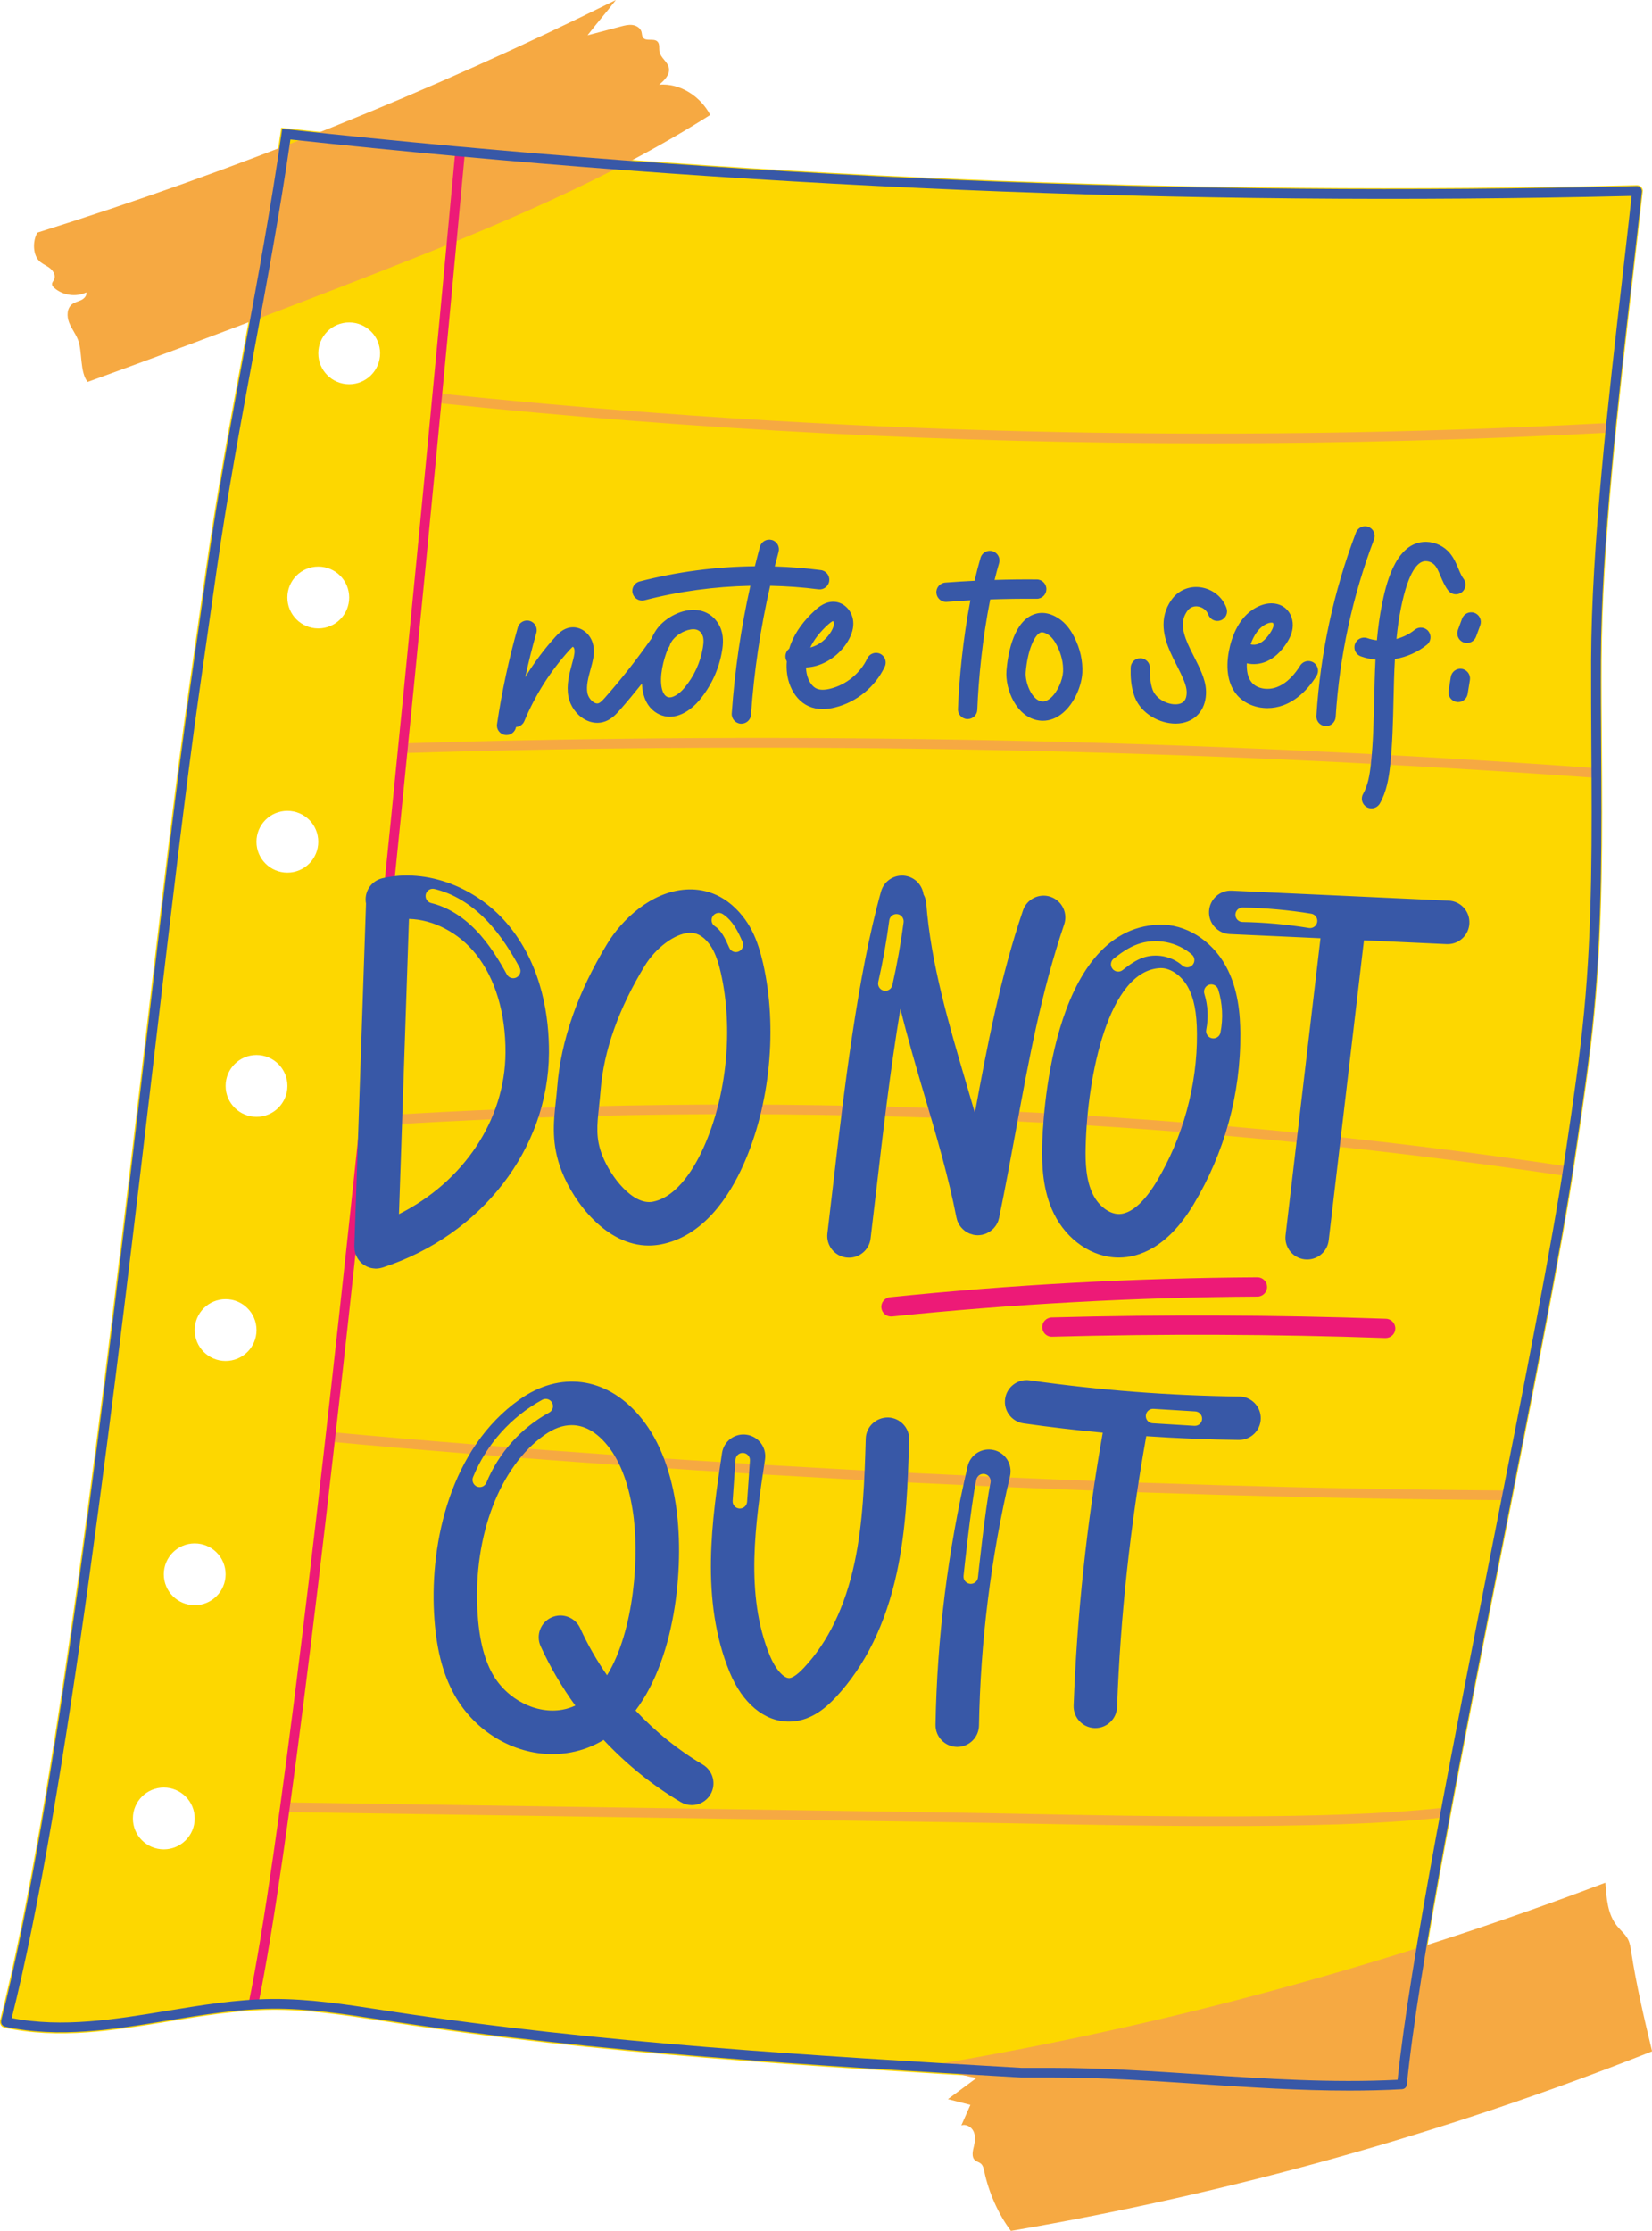 <?xml version="1.0" encoding="UTF-8"?><svg xmlns="http://www.w3.org/2000/svg" xmlns:xlink="http://www.w3.org/1999/xlink" height="462.0" preserveAspectRatio="xMidYMid meet" version="1.0" viewBox="-0.0 0.0 342.1 462.0" width="342.1" zoomAndPan="magnify"><g id="change1_1"><path d="M340.22,39.52c0-0.05-0.03-0.1-0.04-0.15c-0.01-0.09-0.03-0.17-0.06-0.25c-0.03-0.07-0.06-0.13-0.1-0.19 c-0.04-0.07-0.09-0.14-0.14-0.2c-0.06-0.07-0.13-0.12-0.2-0.17c-0.05-0.03-0.1-0.07-0.15-0.1c-0.09-0.05-0.19-0.07-0.3-0.09 c-0.04-0.01-0.07-0.03-0.11-0.03c-0.03,0-0.05,0.01-0.07,0.01c-0.03,0-0.06-0.02-0.09-0.01c-93.01,2.29-187.06-1.67-279.55-11.76 l-1.18-0.13l-0.17,1.17c-2.15,15.08-4.96,30.23-7.68,44.88c-2.72,14.68-5.54,29.86-7.7,44.99l-3.71,26.06 c-2.65,18.62-5.66,44.2-9.14,73.83c-8.18,69.51-18.35,156.01-29.83,201c0,0.01,0,0.01,0,0.02c0,0.01-0.01,0.01-0.01,0.02 c-0.02,0.08,0,0.16,0,0.23c0,0.08-0.02,0.16,0,0.23c0.01,0.08,0.05,0.15,0.08,0.23c0.03,0.07,0.04,0.14,0.08,0.21 c0.04,0.07,0.11,0.12,0.16,0.18c0.05,0.05,0.09,0.11,0.15,0.16c0.07,0.05,0.15,0.08,0.23,0.11c0.06,0.03,0.12,0.07,0.19,0.09 c0.01,0,0.02,0,0.02,0c0.01,0,0.01,0.01,0.01,0.01c11.23,2.48,22.75,0.58,33.88-1.26c7.08-1.17,14.4-2.38,21.56-2.44 c7.37-0.05,14.88,1.09,22.12,2.21l2.16,0.33c43.31,6.62,87.74,9.21,130.78,11.72h6.46c10.32,0,20.71,0.69,30.76,1.36 c10.05,0.67,20.36,1.35,30.73,1.35c3.66,0,7.33-0.08,10.99-0.29c0.05,0,0.09-0.03,0.14-0.04c0.1-0.02,0.19-0.03,0.28-0.07 c0.06-0.03,0.11-0.07,0.16-0.1c0.07-0.05,0.14-0.09,0.21-0.16c0.05-0.05,0.08-0.1,0.12-0.16c0.05-0.07,0.09-0.14,0.13-0.22 c0.03-0.07,0.04-0.13,0.06-0.2c0.01-0.05,0.04-0.1,0.05-0.16c2.35-23.78,11.9-72.03,20.33-114.61 c6.07-30.67,11.81-59.64,14.29-76.49l0.44-2.95c1.36-9.15,2.76-18.61,3.65-27.99c1.75-18.36,1.63-37.1,1.51-55.21 c-0.04-5.82-0.08-11.84-0.05-17.75c0.09-23.67,3.51-53.38,6.53-79.6c0.7-6.08,1.37-11.95,1.98-17.47c0-0.03-0.01-0.05-0.01-0.08 C340.21,39.57,340.22,39.55,340.22,39.52z M33.92,382.95c-3.53,0-6.4-2.86-6.4-6.4s2.86-6.4,6.4-6.4s6.4,2.86,6.4,6.4 S37.45,382.95,33.92,382.95z M40.32,332.39c-3.53,0-6.4-2.86-6.4-6.4c0-3.53,2.86-6.4,6.4-6.4s6.4,2.86,6.4,6.4 C46.72,329.52,43.85,332.39,40.32,332.39z M46.72,281.82c-3.53,0-6.4-2.86-6.4-6.4c0-3.53,2.86-6.4,6.4-6.4s6.4,2.86,6.4,6.4 C53.12,278.96,50.25,281.82,46.72,281.82z M53.12,231.26c-3.53,0-6.4-2.86-6.4-6.4s2.86-6.4,6.4-6.4c3.53,0,6.4,2.86,6.4,6.4 S56.65,231.26,53.12,231.26z M59.51,180.7c-3.53,0-6.4-2.86-6.4-6.4c0-3.53,2.86-6.4,6.4-6.4s6.4,2.86,6.4,6.4 C65.91,177.83,63.05,180.7,59.51,180.7z M65.91,130.13c-3.53,0-6.4-2.86-6.4-6.4c0-3.53,2.86-6.4,6.4-6.4c3.53,0,6.4,2.86,6.4,6.4 C72.31,127.27,69.45,130.13,65.91,130.13z M72.31,79.57c-3.53,0-6.4-2.86-6.4-6.4s2.86-6.4,6.4-6.4s6.4,2.86,6.4,6.4 S75.84,79.57,72.31,79.57z" fill="#FDD700"/></g><g id="change2_1"><path d="M16.18,70.44c-0.48-1.28-1.37-2.38-1.87-3.65c-0.5-1.28-0.48-2.94,0.6-3.78c0.55-0.43,1.26-0.56,1.89-0.86 c0.63-0.3,1.22-0.92,1.08-1.6c-2.13,1.02-4.85,0.64-6.63-0.92c-0.24-0.21-0.47-0.47-0.48-0.78c-0.01-0.36,0.29-0.65,0.44-0.98 c0.35-0.77-0.11-1.68-0.75-2.23c-0.64-0.55-1.45-0.87-2.11-1.39c-1.59-1.26-1.65-4.34-0.61-6.08C48.85,35.27,88.95,19.15,127.54,0 c-2.1,2.73-3.77,4.58-5.87,7.31c2.29-0.61,4.59-1.21,6.88-1.82c0.79-0.21,1.61-0.42,2.43-0.31c0.81,0.11,1.63,0.61,1.86,1.4 c0.11,0.4,0.08,0.85,0.31,1.19c0.61,0.88,2.22,0.08,2.99,0.83c0.53,0.52,0.29,1.4,0.43,2.13c0.25,1.27,1.69,2.05,1.94,3.33 c0.28,1.38-0.92,2.58-2.01,3.48c4.36-0.35,8.54,2.4,10.58,6.26c-21.48,13.62-45.17,23.34-68.85,32.63 C58.3,64.23,38.27,71.79,18.15,79.09C16.51,77.08,17.08,72.88,16.18,70.44z M337.79,404.09c-0.13-0.84-0.26-1.7-0.64-2.47 c-0.54-1.07-1.51-1.85-2.27-2.78c-2.02-2.49-2.19-5.79-2.44-8.99c-45.07,17.11-91.83,29.78-139.38,37.75 c3.18,1.12,5.83,2.11,9.15,2.69c-1.97,1.46-3.94,2.92-5.91,4.38c1.55,0.4,3.1,0.8,4.65,1.19c-0.63,1.42-1.25,2.84-1.88,4.26 c0.95-0.37,2.08,0.28,2.52,1.2c0.44,0.92,0.35,2.01,0.11,3.01c-0.25,1.03-0.59,2.32,0.23,3.01c0.34,0.28,0.81,0.37,1.15,0.65 c0.49,0.39,0.63,1.07,0.76,1.68c0.88,4.22,2.89,8.85,5.5,12.28c45.39-7.75,89.97-20.23,132.78-37.18 C340.51,418.13,338.81,410.84,337.79,404.09z M332.19,89.64c0.55-0.03,0.97-0.5,0.95-1.05c-0.03-0.55-0.5-0.97-1.05-0.95 C252,91.9,170.95,89.83,91.19,81.5c-0.55-0.05-1.04,0.34-1.1,0.89c-0.06,0.55,0.34,1.04,0.89,1.1 c52.94,5.53,106.44,8.31,159.86,8.31C278,91.79,305.16,91.08,332.19,89.64z M331.57,160.14c0.04-0.55-0.37-1.03-0.93-1.07 c-81.94-5.94-165.12-7.67-247.23-5.13c-0.55,0.02-0.99,0.48-0.97,1.03c0.02,0.55,0.48,0.99,1.03,0.97 c82.05-2.53,165.16-0.8,247.03,5.13c0.02,0,0.05,0,0.07,0C331.1,161.07,331.54,160.66,331.57,160.14z M325.63,242.7 c0.08-0.55-0.29-1.05-0.84-1.14c-82.34-12.31-166.21-15.79-249.29-10.36c-0.55,0.04-0.97,0.51-0.93,1.06 c0.04,0.55,0.5,0.95,1.06,0.93c82.94-5.42,166.67-1.94,248.86,10.35c0.05,0.01,0.1,0.01,0.15,0.01 C325.13,243.55,325.55,243.2,325.63,242.7z M313.11,309.65c0-0.55-0.44-1-0.99-1.01c-77.56-0.54-166.35-4.95-243.58-12.1 c-0.55-0.05-1.04,0.35-1.09,0.9c-0.05,0.55,0.35,1.04,0.9,1.09c77.29,7.16,166.13,11.57,243.75,12.11c0,0,0,0,0.01,0 C312.66,310.64,313.1,310.2,313.11,309.65z M298.09,376.42c0.55-0.06,0.95-0.55,0.89-1.1s-0.55-0.95-1.1-0.89 c-22.31,2.43-59.49,1.7-86.63,1.16c-5.03-0.1-9.71-0.19-13.88-0.25l-138.33-2.12c0,0-0.01,0-0.02,0c-0.54,0-0.99,0.44-1,0.98 c-0.01,0.55,0.43,1.01,0.98,1.02l138.33,2.12c4.17,0.06,8.85,0.16,13.87,0.25c12.54,0.25,27.23,0.54,41.61,0.54 C269.61,378.14,286,377.74,298.09,376.42z" fill="#F6A942"/></g><g id="change3_1"><path d="M52.49,415.93c-0.07,0-0.13-0.01-0.2-0.02c-0.54-0.11-0.89-0.64-0.78-1.18 c12.28-59.75,35.8-308.09,42.72-382.78c0.05-0.55,0.53-0.96,1.09-0.9c0.55,0.05,0.95,0.54,0.9,1.09 c-6.92,74.72-30.45,323.15-42.75,383C53.37,415.61,52.96,415.93,52.49,415.93z M184.71,272.6c25.04-2.58,50.51-3.97,75.69-4.11 c1.1-0.01,2-0.91,1.99-2.01c-0.01-1.1-0.9-1.99-2-1.99c0,0-0.01,0-0.01,0c-25.31,0.14-50.91,1.53-76.08,4.13 c-1.1,0.11-1.9,1.1-1.78,2.19c0.11,1.03,0.97,1.79,1.99,1.79C184.57,272.61,184.64,272.61,184.71,272.6z M288.94,275.14 c0.04-1.1-0.82-2.03-1.93-2.07c-22.96-0.8-46.26-0.9-69.23-0.27c-1.1,0.03-1.98,0.95-1.95,2.05c0.03,1.1,0.91,1.99,2.05,1.95 c22.89-0.62,46.1-0.53,68.98,0.27c0.02,0,0.05,0,0.07,0C288.02,277.07,288.91,276.22,288.94,275.14z" fill="#ED1A77"/></g><g id="change4_1"><path d="M340,39.52c0-0.04-0.02-0.08-0.03-0.13c-0.01-0.07-0.02-0.14-0.05-0.2c-0.02-0.06-0.06-0.12-0.09-0.17 c-0.03-0.05-0.06-0.1-0.1-0.15c-0.05-0.06-0.11-0.1-0.18-0.15c-0.04-0.03-0.07-0.05-0.11-0.07c-0.08-0.04-0.16-0.06-0.24-0.08 c-0.03-0.01-0.06-0.03-0.09-0.03c-0.02,0-0.04,0.01-0.06,0.01c-0.03,0-0.05-0.01-0.07-0.01c-93.02,2.29-187.08-1.67-279.58-11.76 l-0.96-0.1l-0.14,0.96c-2.15,15.08-4.96,30.24-7.68,44.89c-2.72,14.68-5.54,29.85-7.69,44.97l-3.71,26.06 c-2.65,18.61-5.66,44.2-9.14,73.82C21.89,286.9,11.72,373.41,0.24,418.41c0,0.01,0,0.01,0,0.02c0,0.01-0.01,0.01-0.01,0.02 c-0.01,0.06,0,0.13,0,0.19c0,0.06-0.01,0.13,0,0.19c0.01,0.07,0.04,0.13,0.07,0.19c0.02,0.06,0.03,0.12,0.07,0.17 c0.04,0.06,0.09,0.1,0.13,0.15c0.04,0.04,0.07,0.09,0.12,0.13c0.06,0.04,0.13,0.06,0.19,0.09c0.05,0.02,0.1,0.06,0.15,0.07 c0.01,0,0.01,0,0.02,0c0,0,0.01,0,0.01,0.01c11.19,2.48,22.69,0.58,33.8-1.26c7.09-1.17,14.42-2.38,21.6-2.44 c7.41-0.07,14.91,1.09,22.17,2.21l2.15,0.33c43.31,6.62,87.73,9.21,130.75,11.71h6.46c10.33,0,20.72,0.69,30.77,1.36 s20.35,1.35,30.71,1.35c3.65,0,7.32-0.08,10.98-0.29c0.04,0,0.08-0.02,0.12-0.03c0.08-0.01,0.16-0.03,0.23-0.06 c0.05-0.02,0.09-0.05,0.13-0.08c0.06-0.04,0.12-0.08,0.17-0.13c0.04-0.04,0.07-0.08,0.1-0.13c0.04-0.06,0.08-0.11,0.11-0.18 c0.02-0.05,0.04-0.11,0.05-0.17c0.01-0.04,0.03-0.08,0.04-0.13c2.35-23.79,11.9-72.05,20.33-114.64 c6.07-30.66,11.81-59.63,14.29-76.47l0.44-2.94c1.36-9.15,2.76-18.61,3.65-27.98c1.75-18.35,1.63-37.07,1.51-55.18 c-0.04-5.82-0.08-11.85-0.05-17.76c0.09-23.68,3.51-53.4,6.53-79.62c0.7-6.09,1.38-11.95,1.98-17.47c0-0.02-0.01-0.04-0.01-0.07 C339.99,39.57,340,39.55,340,39.52z M336.03,56.9c-3.02,26.27-6.45,56.06-6.54,79.84c-0.02,5.93,0.02,11.95,0.05,17.78 c0.12,18.06,0.24,36.73-1.5,54.98c-0.89,9.32-2.29,18.75-3.64,27.88l-0.44,2.94c-2.48,16.8-8.21,45.74-14.27,76.38 c-8.34,42.13-17.78,89.8-20.27,113.96c-13.64,0.68-27.34-0.22-40.6-1.1c-10.08-0.67-20.51-1.37-30.91-1.37l-6.4,0 c-42.92-2.5-87.29-5.09-130.51-11.69l-2.15-0.33c-7.33-1.13-14.89-2.3-22.49-2.24c-7.33,0.06-14.74,1.29-21.9,2.47 c-10.59,1.75-21.52,3.54-32.03,1.48c11.41-45.4,21.5-131.21,29.62-200.26c3.48-29.61,6.49-55.18,9.14-73.77l3.71-26.06 c2.15-15.08,4.96-30.24,7.68-44.89c2.67-14.37,5.42-29.21,7.56-44.02c91.89,9.98,185.33,13.92,277.74,11.69 C337.31,45.76,336.68,51.23,336.03,56.9z M113.68,218.03c0.04-7.22-1.32-17.61-8.08-26.07c-6.55-8.2-17.17-12.26-26.42-10.1 c-2.38,0.56-3.86,2.9-3.38,5.28c0,0.02-0.01,0.04-0.01,0.06l-2.41,70.86c0,0.1,0.02,0.2,0.02,0.3c0.01,0.16,0.01,0.32,0.03,0.48 c0.02,0.16,0.07,0.32,0.11,0.48c0.03,0.1,0.03,0.2,0.06,0.29c0.01,0.04,0.03,0.07,0.04,0.1c0.03,0.1,0.08,0.19,0.12,0.28 c0.07,0.16,0.15,0.32,0.23,0.47c0.05,0.08,0.1,0.16,0.15,0.24c0.1,0.16,0.22,0.3,0.34,0.44c0.05,0.06,0.1,0.12,0.16,0.18 c0.16,0.17,0.33,0.32,0.51,0.45c0.03,0.02,0.06,0.05,0.09,0.07c0.21,0.15,0.44,0.28,0.68,0.4c0.08,0.04,0.16,0.06,0.23,0.1 c0.17,0.07,0.35,0.14,0.53,0.19c0.09,0.02,0.18,0.04,0.27,0.06c0.2,0.04,0.41,0.07,0.62,0.08c0.05,0,0.09,0.02,0.14,0.02 c0.05,0,0.09,0,0.13,0c0.01,0,0.01,0,0.02,0c0.27,0,0.53-0.03,0.8-0.08c0.1-0.02,0.19-0.05,0.29-0.07c0.11-0.03,0.21-0.04,0.32-0.08 C99.74,255.76,113.56,237.89,113.68,218.03z M88.17,185.19c0.19-0.81,1-1.31,1.81-1.11c3.79,0.9,7.47,3.1,10.65,6.36 c3.12,3.2,5.36,6.96,6.96,9.89c0.4,0.73,0.13,1.64-0.59,2.04c-0.23,0.13-0.48,0.19-0.72,0.19c-0.53,0-1.04-0.28-1.32-0.78 c-1.51-2.76-3.62-6.3-6.48-9.24c-2.79-2.86-5.96-4.77-9.19-5.54C88.48,186.8,87.98,185.99,88.17,185.19z M82.62,251.41l2.07-61.13 c5.02,0.12,10.28,2.81,13.87,7.3c3.99,5,6.17,12.24,6.12,20.4C104.59,231.93,95.96,244.71,82.62,251.41z M153.78,189.71 c-3.93-4.93-8.54-5.72-11.72-5.52c-7.27,0.46-13.3,6.29-16.26,11.15c-6.15,10.09-9.65,20.1-10.41,29.75 c-0.08,1.06-0.19,2.06-0.3,3.03c-0.47,4.34-0.95,8.83,1.23,14.41c2.56,6.53,9.28,15.39,18.03,15.39c0.82,0,1.66-0.08,2.52-0.24 c8.79-1.7,14.14-9.9,17.07-16.48c5.56-12.44,7.12-28.44,4.07-41.76c-0.28-1.21-0.57-2.28-0.89-3.27c0,0,0,0,0,0 C156.29,193.58,155.19,191.47,153.78,189.71z M145.74,237.53c-1.69,3.79-5.31,10.3-10.56,11.31c-4.07,0.78-8.69-5.06-10.46-9.59 c-1.38-3.53-1.1-6.17-0.67-10.17c0.11-1.05,0.23-2.13,0.32-3.28c0.65-8.23,3.72-16.9,9.13-25.78c2.26-3.72,6.19-6.66,9.14-6.85 c0.1-0.01,0.21-0.01,0.32-0.01c0.97,0,2.33,0.31,3.8,2.16c0.73,0.91,1.33,2.11,1.84,3.66c0.24,0.72,0.46,1.53,0.67,2.47 C151.88,212.95,150.54,226.78,145.74,237.53z M152.99,197.02c-0.2,0.09-0.4,0.13-0.6,0.13c-0.58,0-1.13-0.33-1.37-0.9 c-0.88-1.99-1.65-3.59-2.99-4.46c-0.69-0.45-0.89-1.38-0.43-2.08c0.45-0.69,1.38-0.89,2.08-0.43c2.19,1.43,3.29,3.94,4.1,5.77 C154.09,195.81,153.75,196.69,152.99,197.02z M145.54,365.4c-5.14-3.04-9.83-6.84-13.93-11.21c8.7-11.51,10.15-31.27,8.3-42.89 c-1.22-7.69-3.8-13.85-7.66-18.3c-6.85-7.9-16.31-9.12-24.68-3.19C93.31,299.9,89.08,319.25,89.88,334 c0.38,7.09,1.73,12.49,4.23,16.97c4.23,7.58,12.2,12.26,20.3,12.26c1.28,0,2.56-0.12,3.83-0.36c0,0,0,0,0,0 c2.5-0.47,4.74-1.36,6.76-2.58c4.69,5.01,10.07,9.38,15.96,12.86c0.72,0.42,1.51,0.63,2.29,0.63c1.54,0,3.04-0.79,3.88-2.21 C148.38,369.43,147.68,366.67,145.54,365.4z M97.96,305.86c2.79-6.8,7.88-12.48,14.33-16c0.73-0.4,1.64-0.13,2.04,0.6 c0.4,0.73,0.13,1.64-0.6,2.04c-5.85,3.19-10.47,8.35-13,14.51c-0.24,0.58-0.8,0.93-1.39,0.93c-0.19,0-0.38-0.04-0.57-0.11 C98.01,307.5,97.65,306.62,97.96,305.86z M125.71,346.9c-2.14-3.08-4.01-6.33-5.56-9.74c-1.03-2.26-3.7-3.26-5.96-2.23 c-2.26,1.03-3.26,3.7-2.23,5.96c1.97,4.32,4.39,8.44,7.18,12.29c-0.82,0.37-1.67,0.66-2.58,0.83c-5.48,1.03-11.61-2.09-14.6-7.44 c-1.78-3.2-2.8-7.47-3.1-13.07c-0.83-15.52,4.62-29.79,13.9-36.36c1.92-1.36,3.8-2.03,5.63-2.03c2.5,0,4.88,1.26,7.05,3.77 c2.74,3.16,4.61,7.81,5.57,13.82C132.5,322.02,131.34,337.71,125.71,346.9z M183.92,293.52c-2.49-0.03-4.56,1.88-4.64,4.36 c-0.26,8.56-0.53,17.41-2.34,25.81c-1.95,9.05-5.47,16.33-10.45,21.64c-1.62,1.73-2.55,2.13-3.04,2.16 c-1.19,0.04-2.9-1.91-4.02-4.64c-5.23-12.67-2.99-27.53-1.01-40.64c0.37-2.46-1.32-4.75-3.78-5.12c-2.46-0.38-4.75,1.32-5.12,3.78 c-2.05,13.56-4.59,30.44,1.59,45.42c2.66,6.44,7.2,10.2,12.25,10.2c0.23,0,0.47-0.01,0.7-0.02c4.13-0.28,7.1-2.98,8.98-4.98 c6.12-6.52,10.39-15.24,12.69-25.91c1.98-9.2,2.27-18.47,2.54-27.43C188.36,295.67,186.4,293.6,183.92,293.52z M154.71,310.97 c-0.05,0.79-0.71,1.4-1.5,1.4c-0.03,0-0.07,0-0.1,0c-0.83-0.06-1.45-0.77-1.39-1.6l0.59-8.52c0.06-0.83,0.77-1.46,1.6-1.39 c0.83,0.06,1.45,0.77,1.39,1.6L154.71,310.97z M205.79,300.26c-2.42-0.56-4.84,0.94-5.41,3.36c-4.1,17.52-6.34,35.53-6.65,53.53 c-0.04,2.49,1.94,4.53,4.42,4.58c0.03,0,0.05,0,0.08,0c2.45,0,4.46-1.96,4.5-4.42c0.3-17.36,2.46-34.73,6.42-51.63 C209.71,303.24,208.21,300.82,205.79,300.26z M205.12,307.01c-1.12,5.45-2.58,19.47-2.6,19.62c-0.08,0.77-0.73,1.34-1.49,1.34 c-0.05,0-0.1,0-0.16-0.01c-0.82-0.09-1.42-0.82-1.34-1.65c0.06-0.58,1.49-14.32,2.64-19.91c0.17-0.81,0.96-1.34,1.77-1.17 C204.76,305.4,205.28,306.2,205.12,307.01z M256.64,289.18c-14.47-0.18-29.08-1.31-43.41-3.35c-2.46-0.35-4.74,1.36-5.09,3.82 c-0.35,2.46,1.36,4.74,3.82,5.09c5.43,0.77,10.91,1.42,16.4,1.93c-3.3,18.63-5.33,37.61-6.03,56.5c-0.09,2.48,1.85,4.57,4.33,4.66 c0.06,0,0.11,0,0.17,0c2.41,0,4.4-1.91,4.49-4.33c0.69-18.76,2.73-37.61,6.05-56.11c6.39,0.43,12.78,0.7,19.15,0.78 c0.02,0,0.04,0,0.06,0c2.46,0,4.47-1.98,4.5-4.44C261.12,291.25,259.13,289.21,256.64,289.18z M247.44,295.25c-0.03,0-0.06,0-0.09,0 c-2.89-0.17-5.78-0.35-8.67-0.53c-0.83-0.05-1.45-0.77-1.4-1.59c0.05-0.83,0.76-1.45,1.59-1.4c2.88,0.18,5.77,0.36,8.65,0.53 c0.83,0.05,1.46,0.76,1.41,1.59C248.89,294.63,248.23,295.25,247.44,295.25z M198.06,252.12c0.01,0.06,0.04,0.12,0.05,0.18 c0.05,0.22,0.11,0.43,0.19,0.63c0.03,0.07,0.07,0.14,0.1,0.21c0.08,0.18,0.17,0.36,0.28,0.53c0.05,0.08,0.11,0.15,0.16,0.22 c0.11,0.15,0.21,0.29,0.34,0.42c0.07,0.08,0.15,0.15,0.23,0.23c0.12,0.11,0.24,0.22,0.37,0.32c0.09,0.07,0.19,0.13,0.29,0.2 c0.14,0.09,0.28,0.17,0.43,0.24c0.1,0.05,0.2,0.1,0.3,0.14c0.18,0.07,0.37,0.13,0.57,0.18c0.06,0.02,0.12,0.05,0.19,0.06 c0.02,0,0.04,0,0.05,0.01c0.28,0.05,0.56,0.09,0.86,0.09c0,0,0,0,0,0c0,0,0,0,0,0c0.28,0,0.55-0.03,0.82-0.08c0.01,0,0.02,0,0.03,0 c0.05-0.01,0.1-0.03,0.15-0.04c0.21-0.05,0.42-0.11,0.63-0.19c0.1-0.04,0.19-0.09,0.29-0.13c0.15-0.07,0.3-0.15,0.44-0.24 c0.1-0.06,0.19-0.12,0.29-0.19c0.13-0.1,0.26-0.2,0.38-0.31c0.08-0.07,0.16-0.15,0.24-0.22c0.12-0.13,0.23-0.27,0.34-0.41 c0.06-0.08,0.12-0.15,0.17-0.23c0.11-0.16,0.19-0.33,0.28-0.51c0.04-0.07,0.08-0.14,0.11-0.22c0.08-0.19,0.14-0.4,0.19-0.61 c0.02-0.07,0.04-0.13,0.06-0.2c0,0,0,0,0,0c1.24-5.99,2.35-12.03,3.43-17.87c2.73-14.88,5.31-28.94,10.05-42.92 c0.8-2.35-0.46-4.91-2.82-5.71c-2.35-0.8-4.91,0.46-5.71,2.82c-4.7,13.85-7.42,28.08-9.96,41.92c-0.58-2.02-1.17-4.02-1.76-6.01 c-3.63-12.31-7.38-25.05-8.31-37.39c-0.05-0.67-0.26-1.29-0.57-1.85c-0.24-1.72-1.46-3.22-3.24-3.72c-2.39-0.67-4.88,0.73-5.55,3.12 c-4.91,17.55-7.7,41.56-9.94,60.85c-0.4,3.46-0.79,6.8-1.17,9.95c-0.3,2.47,1.46,4.71,3.93,5.01c0.18,0.02,0.37,0.03,0.55,0.03 c2.24,0,4.19-1.68,4.46-3.96c0.38-3.17,0.77-6.52,1.18-10c1.35-11.66,2.91-25.06,5-37.57c1.5,6.09,3.27,12.13,5.02,18.07 C193.93,235.25,196.45,243.83,198.06,252.12C198.06,252.12,198.06,252.12,198.06,252.12z M187.12,190.97 c-0.57,4.36-1.36,8.74-2.33,13.03c-0.16,0.7-0.78,1.17-1.46,1.17c-0.11,0-0.22-0.01-0.33-0.04c-0.81-0.18-1.31-0.99-1.13-1.8 c0.96-4.2,1.72-8.49,2.28-12.75c0.11-0.82,0.86-1.4,1.68-1.29C186.64,189.39,187.22,190.15,187.12,190.97z M218.23,251.28 c2.72,5.55,7.99,9.13,13.45,9.13c0.03,0,0.06,0,0.08,0c4.02-0.03,9.96-1.95,15.39-10.98c6.44-10.7,9.8-22.96,9.7-35.45 c-0.03-3.7-0.37-9.17-3.02-13.97c-2.98-5.4-8.42-8.75-13.9-8.53c-22.48,0.87-24.02,41.23-24.12,45.83 C215.73,241.33,215.92,246.57,218.23,251.28z M250.39,203.9c0.79-0.25,1.63,0.2,1.88,0.99c0.9,2.88,1.06,5.96,0.47,8.92 c-0.14,0.71-0.77,1.21-1.47,1.21c-0.1,0-0.2-0.01-0.3-0.03c-0.81-0.16-1.34-0.95-1.18-1.76c0.49-2.47,0.36-5.04-0.39-7.44 C249.16,204.99,249.6,204.15,250.39,203.9z M230.63,198.5c1.46-1.14,3.07-2.3,4.92-2.97c3.76-1.38,8.3-0.51,11.29,2.16 c0.62,0.55,0.67,1.5,0.12,2.12c-0.55,0.62-1.5,0.67-2.12,0.12c-2.19-1.95-5.51-2.59-8.26-1.58c-1.38,0.5-2.64,1.37-4.1,2.52 c-0.27,0.21-0.6,0.32-0.92,0.32c-0.45,0-0.89-0.2-1.18-0.58C229.86,199.95,229.98,199.01,230.63,198.5z M224.82,237.5 C224.82,237.5,224.82,237.5,224.82,237.5c0.33-14.66,4.72-36.62,15.48-37.04c0.05,0,0.1,0,0.14,0c2,0,4.25,1.58,5.53,3.89 c1.28,2.32,1.87,5.31,1.9,9.68c0.08,10.68-2.91,21.59-8.42,30.74c-1.48,2.46-4.46,6.6-7.74,6.62c-0.01,0-0.02,0-0.02,0 c-1.99,0-4.19-1.68-5.37-4.08C224.87,244.37,224.74,240.7,224.82,237.5z M300.01,186.5l-44.94-2.07c-2.48-0.13-4.59,1.81-4.7,4.29 c-0.11,2.48,1.81,4.59,4.29,4.7l18.79,0.86l-7.23,61.5c-0.29,2.47,1.48,4.71,3.94,5c0.18,0.02,0.36,0.03,0.53,0.03 c2.25,0,4.19-1.68,4.46-3.97l7.3-62.13l17.13,0.79c0.07,0,0.14,0,0.21,0c2.39,0,4.38-1.88,4.49-4.29 C304.41,188.72,302.49,186.61,300.01,186.5z M272.77,190.92c-0.12,0.74-0.76,1.26-1.48,1.26c-0.08,0-0.16-0.01-0.24-0.02 c-4.53-0.74-9.16-1.16-13.75-1.24c-0.83-0.02-1.49-0.7-1.47-1.53c0.02-0.82,0.68-1.47,1.5-1.47c0.01,0,0.02,0,0.03,0 c4.73,0.09,9.5,0.52,14.17,1.28C272.35,189.33,272.9,190.1,272.77,190.92z M163.83,133.17c-0.15,0.38-0.29,0.77-0.4,1.16 c-0.31,0.23-0.55,0.56-0.68,0.95c-0.19,0.58-0.11,1.18,0.18,1.66c-0.15,1.78,0.09,3.53,0.72,5.09c0.8,1.99,2.16,3.49,3.84,4.23 c0.86,0.38,1.81,0.57,2.86,0.57c0.81,0,1.67-0.11,2.58-0.34c4.48-1.11,8.33-4.27,10.29-8.45c0.47-1,0.04-2.19-0.96-2.66 c-1-0.47-2.19-0.04-2.66,0.96c-1.43,3.05-4.36,5.45-7.63,6.26c-1.21,0.3-2.17,0.3-2.86-0.01c-0.71-0.31-1.34-1.06-1.74-2.06 c-0.29-0.71-0.44-1.5-0.47-2.32c3.66-0.12,7.01-2.59,8.69-5.45c0.86-1.47,1.22-2.82,1.09-4.13c-0.2-2.02-1.68-3.69-3.53-3.98 c-2.12-0.32-3.75,1.15-4.36,1.71C166.45,128.49,164.79,130.78,163.83,133.17z M171.47,129.34c0.75-0.68,1.04-0.72,1.01-0.74 c0.06,0.04,0.19,0.22,0.21,0.43c0.04,0.44-0.15,1.01-0.56,1.72c-0.91,1.56-2.56,2.91-4.34,3.33 C168.55,132.47,169.79,130.87,171.47,129.34z M131.01,122.85c-0.28-1.07,0.36-2.16,1.43-2.44c7.73-2.01,15.81-3.06,23.88-3.15 c0.34-1.35,0.68-2.7,1.05-4.05c0.29-1.06,1.39-1.69,2.46-1.4c1.07,0.29,1.69,1.39,1.4,2.46c-0.27,1.01-0.53,2.02-0.79,3.03 c3.2,0.1,6.39,0.35,9.55,0.76c1.1,0.14,1.87,1.15,1.73,2.24c-0.14,1.1-1.14,1.87-2.24,1.73c-3.3-0.43-6.64-0.66-9.99-0.73 c-2.01,8.78-3.35,17.73-3.97,26.7c-0.07,1.05-0.95,1.86-1.99,1.86c-0.05,0-0.09,0-0.14,0c-1.1-0.08-1.93-1.03-1.86-2.13 c0.62-8.87,1.92-17.73,3.86-26.43c-7.41,0.15-14.82,1.15-21.93,3c-0.17,0.04-0.34,0.06-0.5,0.06 C132.05,124.35,131.24,123.75,131.01,122.85z M104.59,152.19c0.1,0.01,0.2,0.02,0.3,0.02c0.96,0,1.81-0.7,1.97-1.67 c0.73-0.05,1.42-0.49,1.72-1.21c2.27-5.44,5.43-10.42,9.4-14.78c0.36-0.4,0.56-0.56,0.65-0.63c0.09,0.06,0.22,0.21,0.27,0.38 c0.18,0.58,0.01,1.39-0.19,2.19c-0.09,0.35-0.19,0.7-0.28,1.06c-0.55,2.02-1.17,4.31-0.72,6.7c0.37,1.95,1.66,3.76,3.37,4.72 c1.38,0.78,2.91,0.92,4.29,0.4c1.38-0.52,2.32-1.59,2.95-2.3c1.58-1.79,3.11-3.64,4.61-5.52c0.04,0.69,0.12,1.35,0.27,1.98 c0.62,2.65,2.14,3.85,3.31,4.4c0.73,0.34,1.46,0.49,2.19,0.49c2.34,0,4.57-1.58,6.07-3.36c2.49-2.95,4.14-6.52,4.76-10.33 c0.22-1.31,0.4-3.26-0.48-5.04c-0.97-1.95-2.66-3.15-4.76-3.36c-3.13-0.32-6.45,1.61-8.09,3.69c-0.44,0.55-0.88,1.32-1.3,2.21 c-2.96,4.23-6.17,8.33-9.58,12.19c-0.5,0.56-0.94,1.04-1.36,1.2c-0.27,0.1-0.58,0.05-0.92-0.14c-0.67-0.38-1.25-1.19-1.4-1.97 c-0.28-1.48,0.17-3.14,0.65-4.91c0.1-0.37,0.2-0.75,0.3-1.12c0.35-1.36,0.61-2.83,0.14-4.35c-0.65-2.14-2.66-3.52-4.67-3.19 c-1.52,0.24-2.5,1.33-3.04,1.92c-2.36,2.6-4.44,5.4-6.25,8.37c0.67-3.09,1.44-6.16,2.3-9.19c0.3-1.06-0.31-2.17-1.38-2.47 c-1.06-0.3-2.17,0.31-2.47,1.38c-1.85,6.53-3.3,13.25-4.29,19.97C102.75,151.01,103.5,152.02,104.59,152.19z M138.36,134.23 c0.04-0.05,0.08-0.11,0.12-0.16c0.16-0.23,0.26-0.48,0.32-0.74c0.18-0.34,0.36-0.62,0.52-0.83c0.98-1.25,2.86-2.2,4.25-2.2 c0.1,0,0.19,0,0.28,0.01c0.74,0.08,1.23,0.44,1.59,1.17c0.28,0.56,0.32,1.39,0.12,2.6c-0.51,3.1-1.85,6-3.87,8.4 c-1.04,1.24-2.58,2.26-3.5,1.83c-0.2-0.09-0.8-0.38-1.12-1.7C136.49,140.17,137.37,136.53,138.36,134.23z M193.91,122.79 c-0.09-1.1,0.73-2.06,1.84-2.15c2.02-0.16,4.04-0.28,6.07-0.38c0.38-1.64,0.79-3.24,1.24-4.77c0.31-1.06,1.42-1.67,2.48-1.35 c1.06,0.31,1.67,1.42,1.35,2.48c-0.33,1.12-0.64,2.28-0.93,3.47c2.92-0.09,5.84-0.13,8.75-0.1c1.1,0.01,1.99,0.91,1.98,2.02 c-0.01,1.1-0.9,1.98-2,1.98c-0.01,0-0.01,0-0.02,0c-3.19-0.03-6.4,0.02-9.61,0.13c-1.6,7.96-2.44,16.55-2.68,22.86 c-0.04,1.08-0.93,1.92-2,1.92c-0.03,0-0.05,0-0.08,0c-1.1-0.04-1.96-0.97-1.92-2.08c0.24-6.22,1.04-14.59,2.57-22.52 c-1.64,0.09-3.27,0.2-4.9,0.33c-0.05,0-0.11,0.01-0.16,0.01C194.87,124.63,193.99,123.83,193.91,122.79z M213.64,127.41 c-4.02,1.92-4.99,8.63-5.22,11.43c-0.32,3.89,2.08,9.71,6.72,10.35c0.27,0.04,0.54,0.06,0.81,0.06c1.44,0,2.85-0.54,4.1-1.58 c2.51-2.07,3.95-5.78,4.08-8.37c0.12-2.43-0.45-4.98-1.67-7.38c-0.86-1.71-1.88-2.94-3.1-3.77 C216.87,126.46,214.88,126.82,213.64,127.41z M218.9,133.73c0.9,1.78,1.33,3.64,1.24,5.37c-0.08,1.66-1.12,4.23-2.64,5.49 c-0.92,0.76-1.59,0.67-1.81,0.64c-2.03-0.28-3.46-3.92-3.28-6.06c0.38-4.56,1.81-7.6,2.97-8.15c0.07-0.03,0.19-0.09,0.4-0.09 c0.28,0,0.71,0.11,1.35,0.54C217.77,131.9,218.35,132.64,218.9,133.73z M234.99,144.35c-0.82-2.11-0.89-4.36-0.85-6.08 c0.02-1.09,0.91-1.96,2-1.96c0.01,0,0.03,0,0.04,0c1.1,0.02,1.98,0.94,1.96,2.04c-0.03,1.44,0.02,3.1,0.58,4.55 c0.81,2.06,3.54,3.24,5.36,2.88c0.73-0.15,1.7-0.57,1.66-2.54c-0.01-0.65-0.2-1.38-0.59-2.36c-0.42-1.04-0.94-2.06-1.48-3.13 c-0.46-0.9-0.93-1.82-1.35-2.79c-1.21-2.76-2.49-6.89,0.3-10.79c1.38-1.92,3.61-2.88,5.97-2.56c2.48,0.34,4.55,1.98,5.39,4.28 c0.38,1.04-0.15,2.19-1.19,2.57c-1.04,0.38-2.19-0.15-2.57-1.19c-0.33-0.89-1.18-1.55-2.17-1.69c-0.51-0.07-1.48-0.04-2.17,0.92 c-1.27,1.78-1.24,3.76,0.11,6.86c0.37,0.85,0.8,1.69,1.25,2.57c0.56,1.11,1.15,2.25,1.63,3.46c0.39,0.98,0.85,2.29,0.88,3.76 c0.07,3.42-1.79,5.93-4.87,6.55c-0.46,0.09-0.94,0.14-1.44,0.14C240.17,149.83,236.37,147.87,234.99,144.35z M262.47,146.63 c1.11,0,2.24-0.2,3.32-0.6c2.62-0.98,4.98-3.09,6.85-6.1c0.58-0.94,0.29-2.17-0.65-2.75c-0.94-0.58-2.17-0.29-2.75,0.65 c-0.97,1.57-2.6,3.62-4.85,4.46c-1.9,0.71-4.08,0.31-5.16-0.95c-0.89-1.04-1.1-2.55-1.03-3.99c1.32,0.31,2.79,0.19,4.13-0.41 c1.5-0.67,2.84-1.88,4-3.61c0.49-0.73,1.16-1.86,1.34-3.21c0.22-1.61-0.34-3.2-1.46-4.16c-1.33-1.13-3.28-1.34-5.24-0.55 c-4.43,1.79-5.96,6.65-6.48,9.38c-0.73,3.85-0.14,7.02,1.7,9.16C257.69,145.68,260.02,146.63,262.47,146.63z M262.47,129.11 c0.61-0.25,1.06-0.18,1.14-0.12c0.05,0.04,0.14,0.27,0.1,0.58c-0.07,0.53-0.44,1.12-0.7,1.52c-0.73,1.09-1.51,1.83-2.31,2.18 c-0.57,0.26-1.22,0.3-1.71,0.14C259.57,131.76,260.62,129.85,262.47,129.11z M272.6,148.23c0.82-13.01,3.58-25.78,8.2-37.97 c0.39-1.03,1.55-1.55,2.58-1.16c1.03,0.39,1.55,1.55,1.16,2.58c-4.48,11.81-7.15,24.2-7.95,36.8c-0.07,1.06-0.95,1.87-1.99,1.87 c-0.04,0-0.09,0-0.13,0C273.37,150.29,272.53,149.34,272.6,148.23z M285.13,132.59c0.23-2.52,0.56-5.04,1.07-7.53 c0.69-3.36,2.5-12.27,8.44-12.83c1.89-0.18,3.82,0.52,5.17,1.85c1.12,1.11,1.68,2.46,2.19,3.66c0.33,0.8,0.65,1.55,1.07,2.11 c0.67,0.88,0.5,2.13-0.37,2.8c-0.88,0.67-2.13,0.51-2.8-0.37c-0.74-0.96-1.19-2.04-1.59-2.99c-0.41-0.98-0.76-1.82-1.31-2.37 c-0.51-0.5-1.26-0.77-1.98-0.71c-1.36,0.13-3.32,1.9-4.9,9.65c-0.43,2.12-0.73,4.28-0.94,6.45c1.38-0.37,2.68-1,3.79-1.9 c0.86-0.7,2.12-0.57,2.81,0.28c0.7,0.86,0.57,2.12-0.28,2.81c-1.9,1.55-4.22,2.56-6.64,2.97c-0.16,2.81-0.23,5.63-0.29,8.4 c-0.1,4.47-0.2,9.09-0.69,13.63c-0.29,2.64-0.74,5.42-2.13,7.87c-0.37,0.65-1.05,1.02-1.74,1.02c-0.33,0-0.67-0.08-0.98-0.26 c-0.96-0.54-1.3-1.76-0.76-2.72c0.97-1.72,1.36-3.78,1.63-6.34c0.47-4.38,0.57-8.91,0.67-13.29c0.06-2.7,0.13-5.44,0.27-8.19 c-1.03-0.11-2.05-0.32-3.02-0.67c-1.04-0.36-1.6-1.5-1.23-2.55c0.36-1.04,1.5-1.59,2.55-1.23 C283.79,132.37,284.46,132.5,285.13,132.59z M304.39,140.8l-0.47,2.9c-0.16,0.98-1.01,1.68-1.97,1.68c-0.11,0-0.21-0.01-0.32-0.03 c-1.09-0.18-1.83-1.2-1.66-2.29l0.47-2.9c0.18-1.09,1.2-1.83,2.29-1.66C303.82,138.69,304.56,139.71,304.39,140.8z M305.34,126.91 c1.04,0.38,1.57,1.53,1.19,2.57l-0.87,2.36c-0.3,0.81-1.06,1.31-1.88,1.31c-0.23,0-0.46-0.04-0.69-0.12 c-1.04-0.38-1.57-1.53-1.19-2.57l0.87-2.36C303.15,127.07,304.3,126.53,305.34,126.91z" fill="#3858A7"/></g></svg>